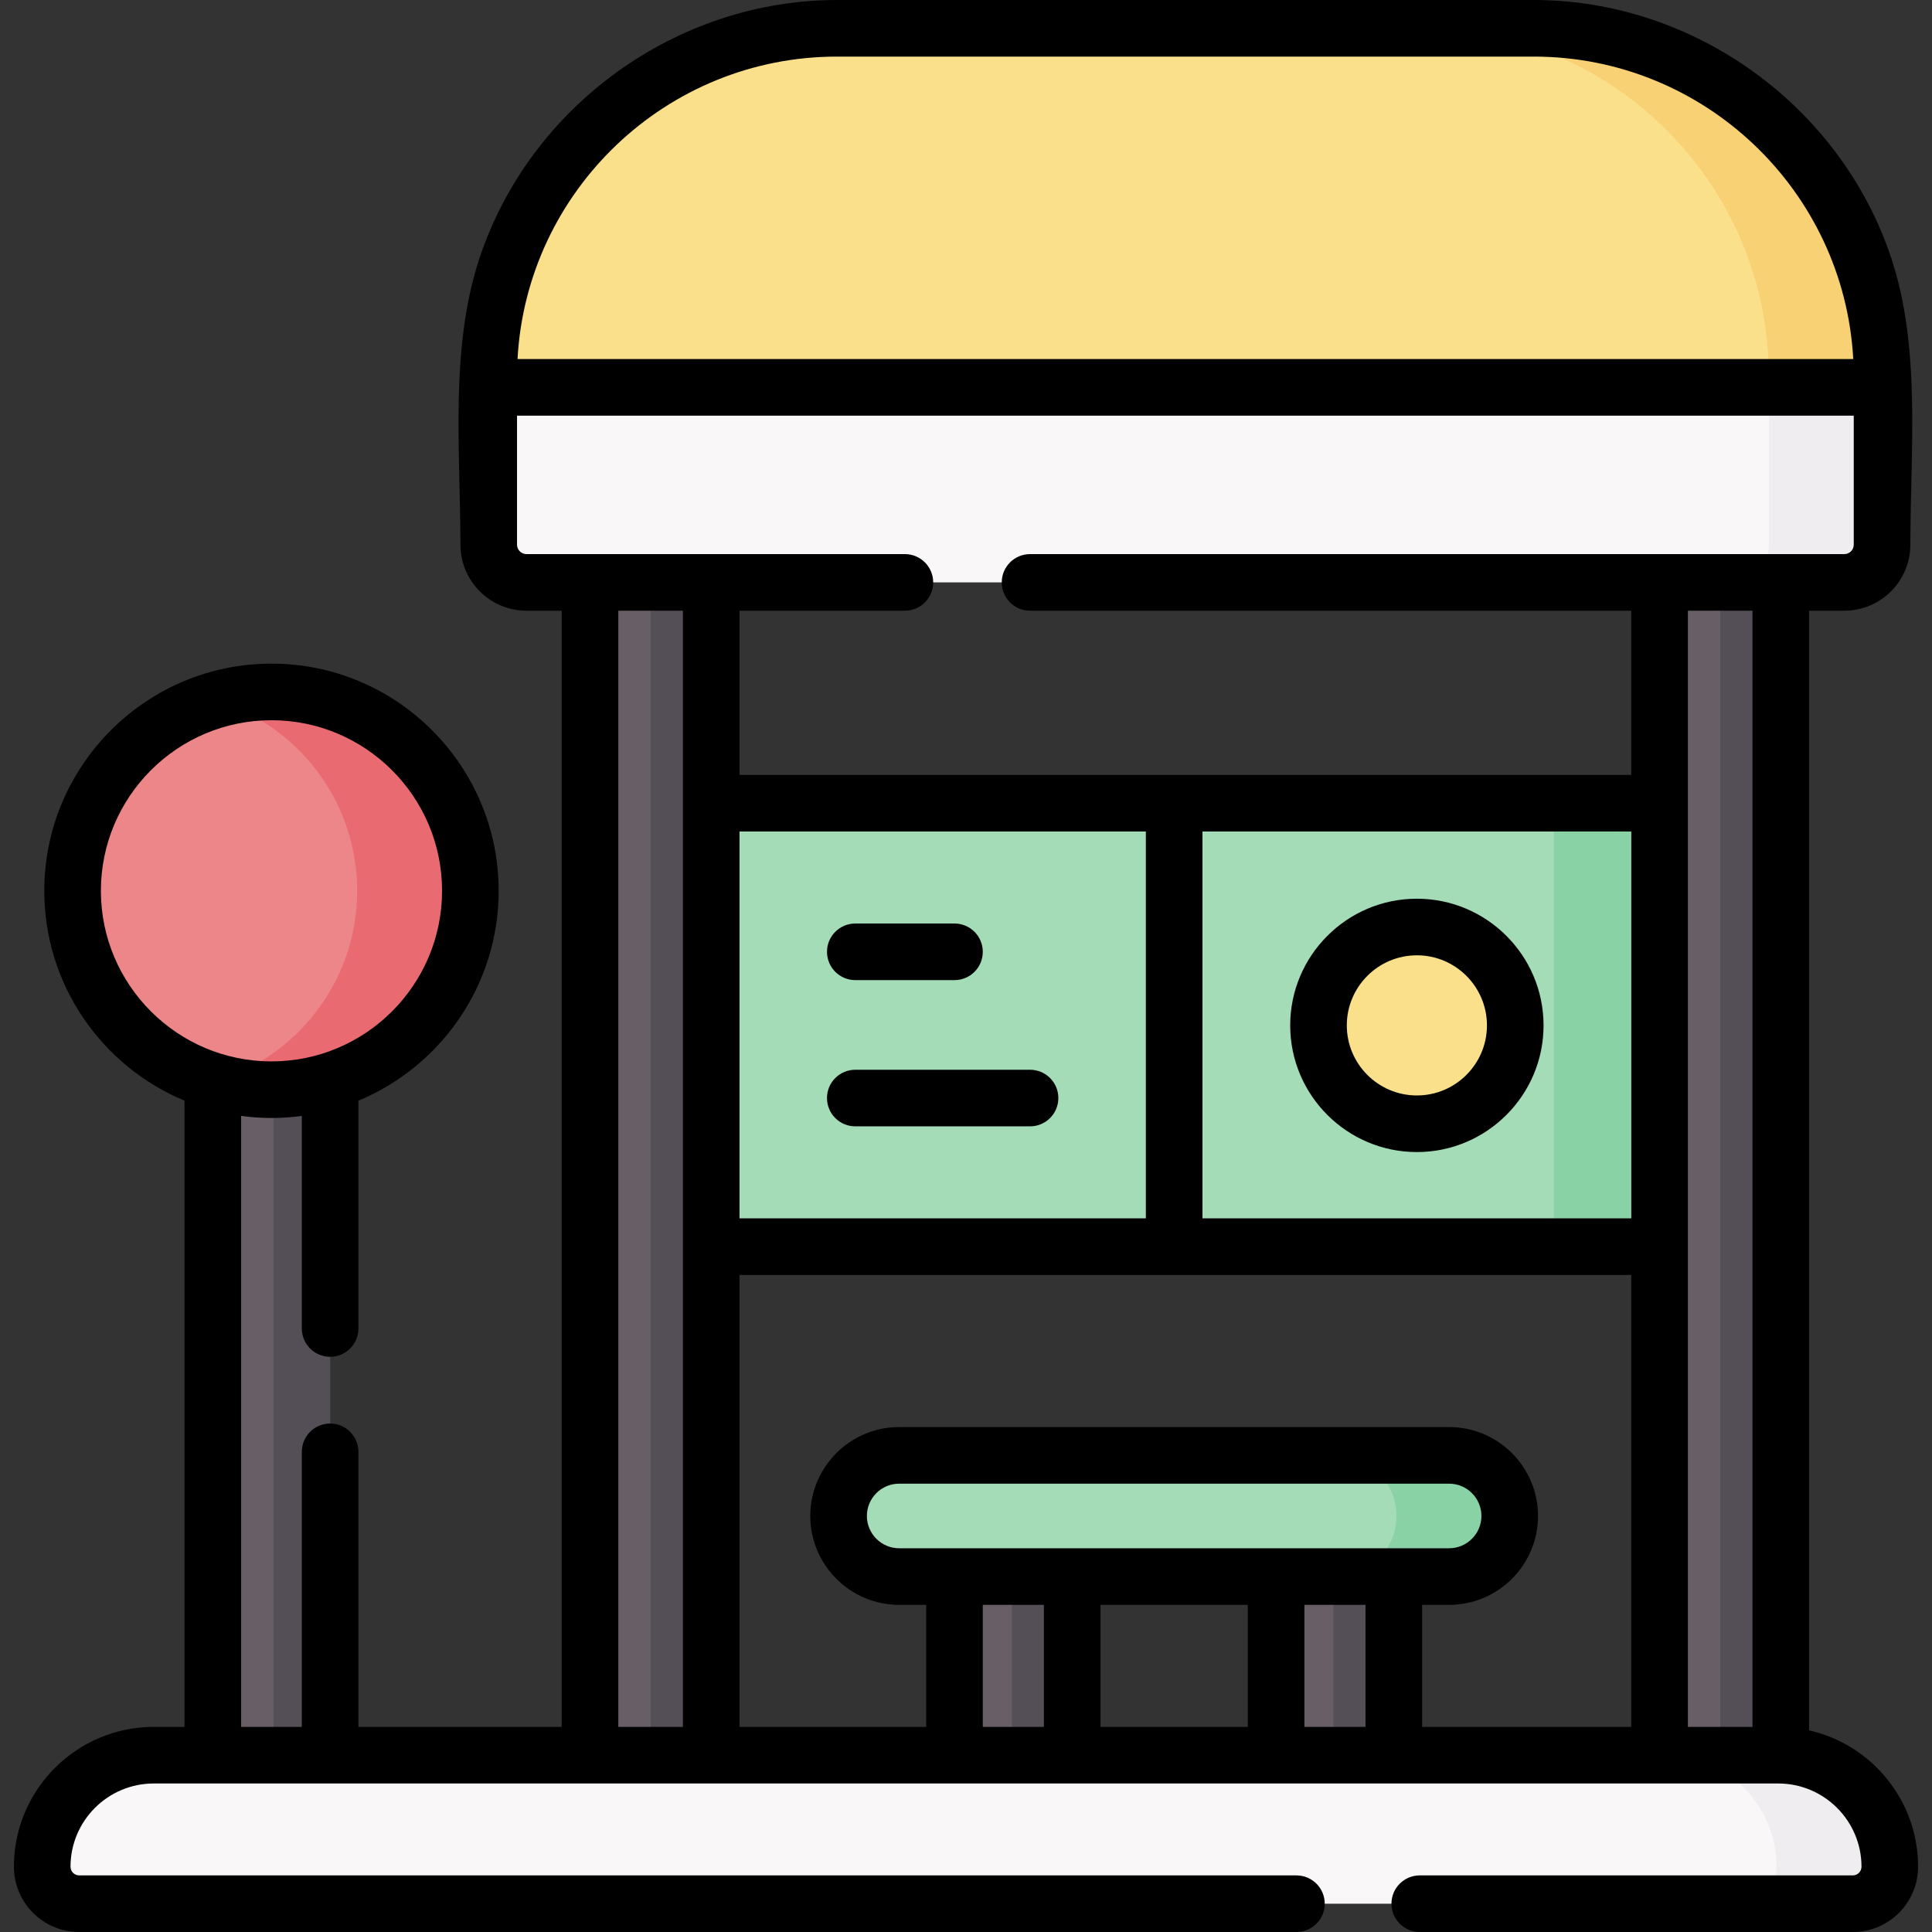 <svg id="Capa_1" enable-background="new 0 0 512 512" height="512" viewBox="0 0 512 512" width="512" xmlns="http://www.w3.org/2000/svg"><rect x="0" y="0" width="512" height="512" fill="#333333" stroke="none"/><g><g><g><path d="m252.949 396.142h19.197v85.34h-19.197z" fill="#685e65"/><path d="m268.15 396.14h16v85.34h-16z" fill="#544e56"/><path d="m338.181 396.142h19.197v85.34h-19.197z" fill="#685e65"/><path d="m353.38 396.14h16v85.34h-16z" fill="#544e56"/><path d="m465.84 222.86v97.52l-54.03 10h-93.15l-6.111-10-8.889 10h-137.17v-117.52h137.17l7.5 10 7.5-10h93.15z" fill="#a3dcb7"/><circle cx="375.487" cy="271.738" fill="#fbe08b" r="26.07"/><path d="m439.81 212.86 20 117.52h-48v-117.52z" fill="#89d2a5"/><path d="m439.811 133.792h20.115v360.749h-20.115z" fill="#685e65"/><path d="m156.358 133.792h20.115v360.749h-20.115z" fill="#685e65"/><path d="m455.87 133.79h16.06v360.75h-16.06z" fill="#544e56"/><path d="m172.42 133.79h16.05v360.75h-16.05z" fill="#544e56"/><path d="m364.034 417.804h-125.741c-8.868 0-16.057-7.189-16.057-16.058 0-8.868 7.189-16.057 16.057-16.057h125.741c8.868 0 16.057 7.189 16.057 16.057.001 8.869-7.189 16.058-16.057 16.058z" fill="#a3dcb7"/><path d="m400.09 401.75c0 4.43-1.8 8.45-4.7 11.35-2.91 2.9-6.93 4.7-11.36 4.7h-30c4.43 0 8.45-1.8 11.36-4.7 2.9-2.9 4.7-6.92 4.7-11.35 0-8.87-7.19-16.06-16.06-16.06h30c8.87 0 16.06 7.19 16.06 16.06z" fill="#89d2a5"/><path d="m56.399 232.467h19.086v262.073h-19.086z" fill="#685e65"/><path d="m478.765 104.202h-349.246v-4.405c0-50.974 41.323-92.297 92.297-92.297h164.652c50.974 0 92.297 41.323 92.297 92.297z" fill="#fbe08b"/><path d="m72.48 232.47h15.01v262.07h-15.01z" fill="#544e56"/><path d="m122.649 236.075c0 29.109-21.598 50.707-50.707 50.707-5.213 0-10.249 1.243-15.004-.166-21.8-6.462-37.703-26.644-37.703-50.541s15.903-44.079 37.704-50.541c4.755-1.41 9.791-.166 15.003-.166 29.11 0 50.707 21.598 50.707 50.707z" fill="#ed8689"/><path d="m124.65 236.08c0 29.1-23.6 52.7-52.71 52.7-5.21 0-10.25-.76-15-2.17 21.8-6.46 37.71-26.64 37.71-50.53 0-23.9-15.91-44.08-37.71-50.54 4.75-1.41 9.79-2.17 15-2.17 29.11 0 52.71 23.6 52.71 52.71z" fill="#ea6a71"/><path d="m471.014 504.5h-450.028c-5.412 0-9.8-4.387-9.8-9.8 0-16.324 13.233-29.557 29.557-29.557h410.514c16.324 0 29.557 13.233 29.557 29.557 0 5.413-4.388 9.8-9.8 9.8z" fill="#f9f7f8"/><path d="m500.81 494.7c0 2.7-1.09 5.16-2.87 6.93-1.77 1.77-4.22 2.87-6.93 2.87h-30c2.71 0 5.16-1.1 6.93-2.87 1.78-1.77 2.87-4.23 2.87-6.93 0-16.32-13.23-29.56-29.55-29.56h30c16.32 0 29.55 13.24 29.55 29.56z" fill="#efedef"/><path d="m498.76 99.8v2.85l-1 1.55h-29v-4.4c0-50.98-41.32-92.3-92.29-92.3h30c50.97 0 92.29 41.32 92.29 92.3z" fill="#f8d175"/><path d="m468.765 154.344h-329.246c-5.523 0-10-4.477-10-10v-41.691h349.246v41.691c0 5.522-4.477 10-10 10z" fill="#f9f7f8"/><path d="m498.76 102.65v41.69c0 5.53-4.47 10-10 10h-30c5.53 0 10-4.47 10-10v-41.69z" fill="#efedef"/></g></g><g><path d="m226.662 259.74h26.287c4.142 0 7.499-3.357 7.499-7.5s-3.357-7.5-7.499-7.5h-26.287c-4.142 0-7.5 3.357-7.5 7.5s3.358 7.5 7.5 7.5z"/><path d="m219.162 290.994c0 4.143 3.358 7.5 7.5 7.5h46.311c4.143 0 7.5-3.357 7.5-7.5s-3.357-7.5-7.5-7.5h-46.311c-4.142 0-7.5 3.358-7.5 7.5z"/><path d="m375.488 305.309c18.511 0 33.57-15.06 33.57-33.57 0-18.512-15.06-33.571-33.57-33.571-18.511 0-33.57 15.06-33.57 33.571-.001 18.51 15.059 33.57 33.57 33.57zm0-52.142c10.239 0 18.57 8.331 18.57 18.571 0 10.239-8.331 18.57-18.57 18.57s-18.57-8.331-18.57-18.57c-.001-10.24 8.33-18.571 18.57-18.571z"/><path d="m479.426 458.562v-296.718h9.339c9.649 0 17.5-7.851 17.5-17.5 0-24.847 2.875-52.161-5.096-76.057-13.435-40.276-52.243-68.287-94.701-68.287h-184.652c-42.458 0-81.266 28.011-94.701 68.287-7.971 23.894-5.096 51.21-5.096 76.057 0 9.649 7.851 17.5 17.5 17.5h9.339v295.8h-53.872v-72.891c0-4.142-3.358-7.5-7.5-7.5s-7.5 3.358-7.5 7.5v72.891h-16.086v-161.915c2.633.353 5.314.553 8.043.553s5.41-.2 8.043-.553v56.338c0 4.143 3.358 7.5 7.5 7.5s7.5-3.357 7.5-7.5v-60.377c21.796-9.065 37.164-30.575 37.164-55.614 0-33.198-27.009-60.207-60.207-60.207s-60.207 27.009-60.207 60.207c0 25.039 15.368 46.55 37.164 55.614v165.954h-8.157c-20.433 0-37.057 16.624-37.057 37.057 0 9.539 7.761 17.3 17.3 17.3h322.58c4.143 0 7.5-3.357 7.5-7.5s-3.357-7.5-7.5-7.5h-322.58c-1.268 0-2.3-1.031-2.3-2.3 0-12.162 9.894-22.057 22.057-22.057h430.514c12.162 0 22.057 9.895 22.057 22.057 0 1.269-1.031 2.3-2.299 2.3h-114.764c-4.143 0-7.5 3.357-7.5 7.5s3.357 7.5 7.5 7.5h114.764c9.539 0 17.299-7.761 17.299-17.3 0-17.626-12.374-32.407-28.888-36.139zm-452.69-222.487c0-24.928 20.28-45.207 45.207-45.207s45.207 20.279 45.207 45.207-20.28 45.207-45.207 45.207c-24.928 0-45.207-20.279-45.207-45.207zm437.69 221.569h-17.115v-295.8h17.115zm-226.133-47.339c-4.719 0-8.558-3.839-8.558-8.558s3.839-8.558 8.558-8.558h145.741c4.719 0 8.558 3.839 8.558 8.558s-3.839 8.558-8.558 8.558zm38.354 15v32.339h-16.197v-32.339zm15 0h39.034v32.339h-39.034zm54.034 0h16.198v32.339h-16.198zm31.198 0h7.155c12.989 0 23.558-10.568 23.558-23.558 0-12.989-10.568-23.558-23.558-23.558h-145.741c-12.99 0-23.558 10.568-23.558 23.558 0 12.989 10.568 23.558 23.558 23.558h7.156v32.339h-49.476v-119.765h236.338v119.765h-55.432zm55.432-102.426h-113.647v-102.524h113.647zm-128.647 0h-107.691v-102.524h107.691zm-81.848-307.879h184.652c45.198 0 82.244 35.548 84.664 80.152h-353.981c2.421-44.604 39.467-80.152 84.665-80.152zm-84.797 129.344v-34.191h354.246v34.191c0 1.379-1.121 2.5-2.5 2.5h-215.791c-4.143 0-7.5 3.357-7.5 7.5s3.357 7.5 7.5 7.5h159.337v43.512h-236.338v-43.512h43.833c4.142 0 7.5-3.357 7.5-7.5s-3.358-7.5-7.5-7.5h-100.287c-1.379 0-2.5-1.121-2.5-2.5zm26.839 17.5h17.115v295.8h-17.115z"/></g></g></svg>